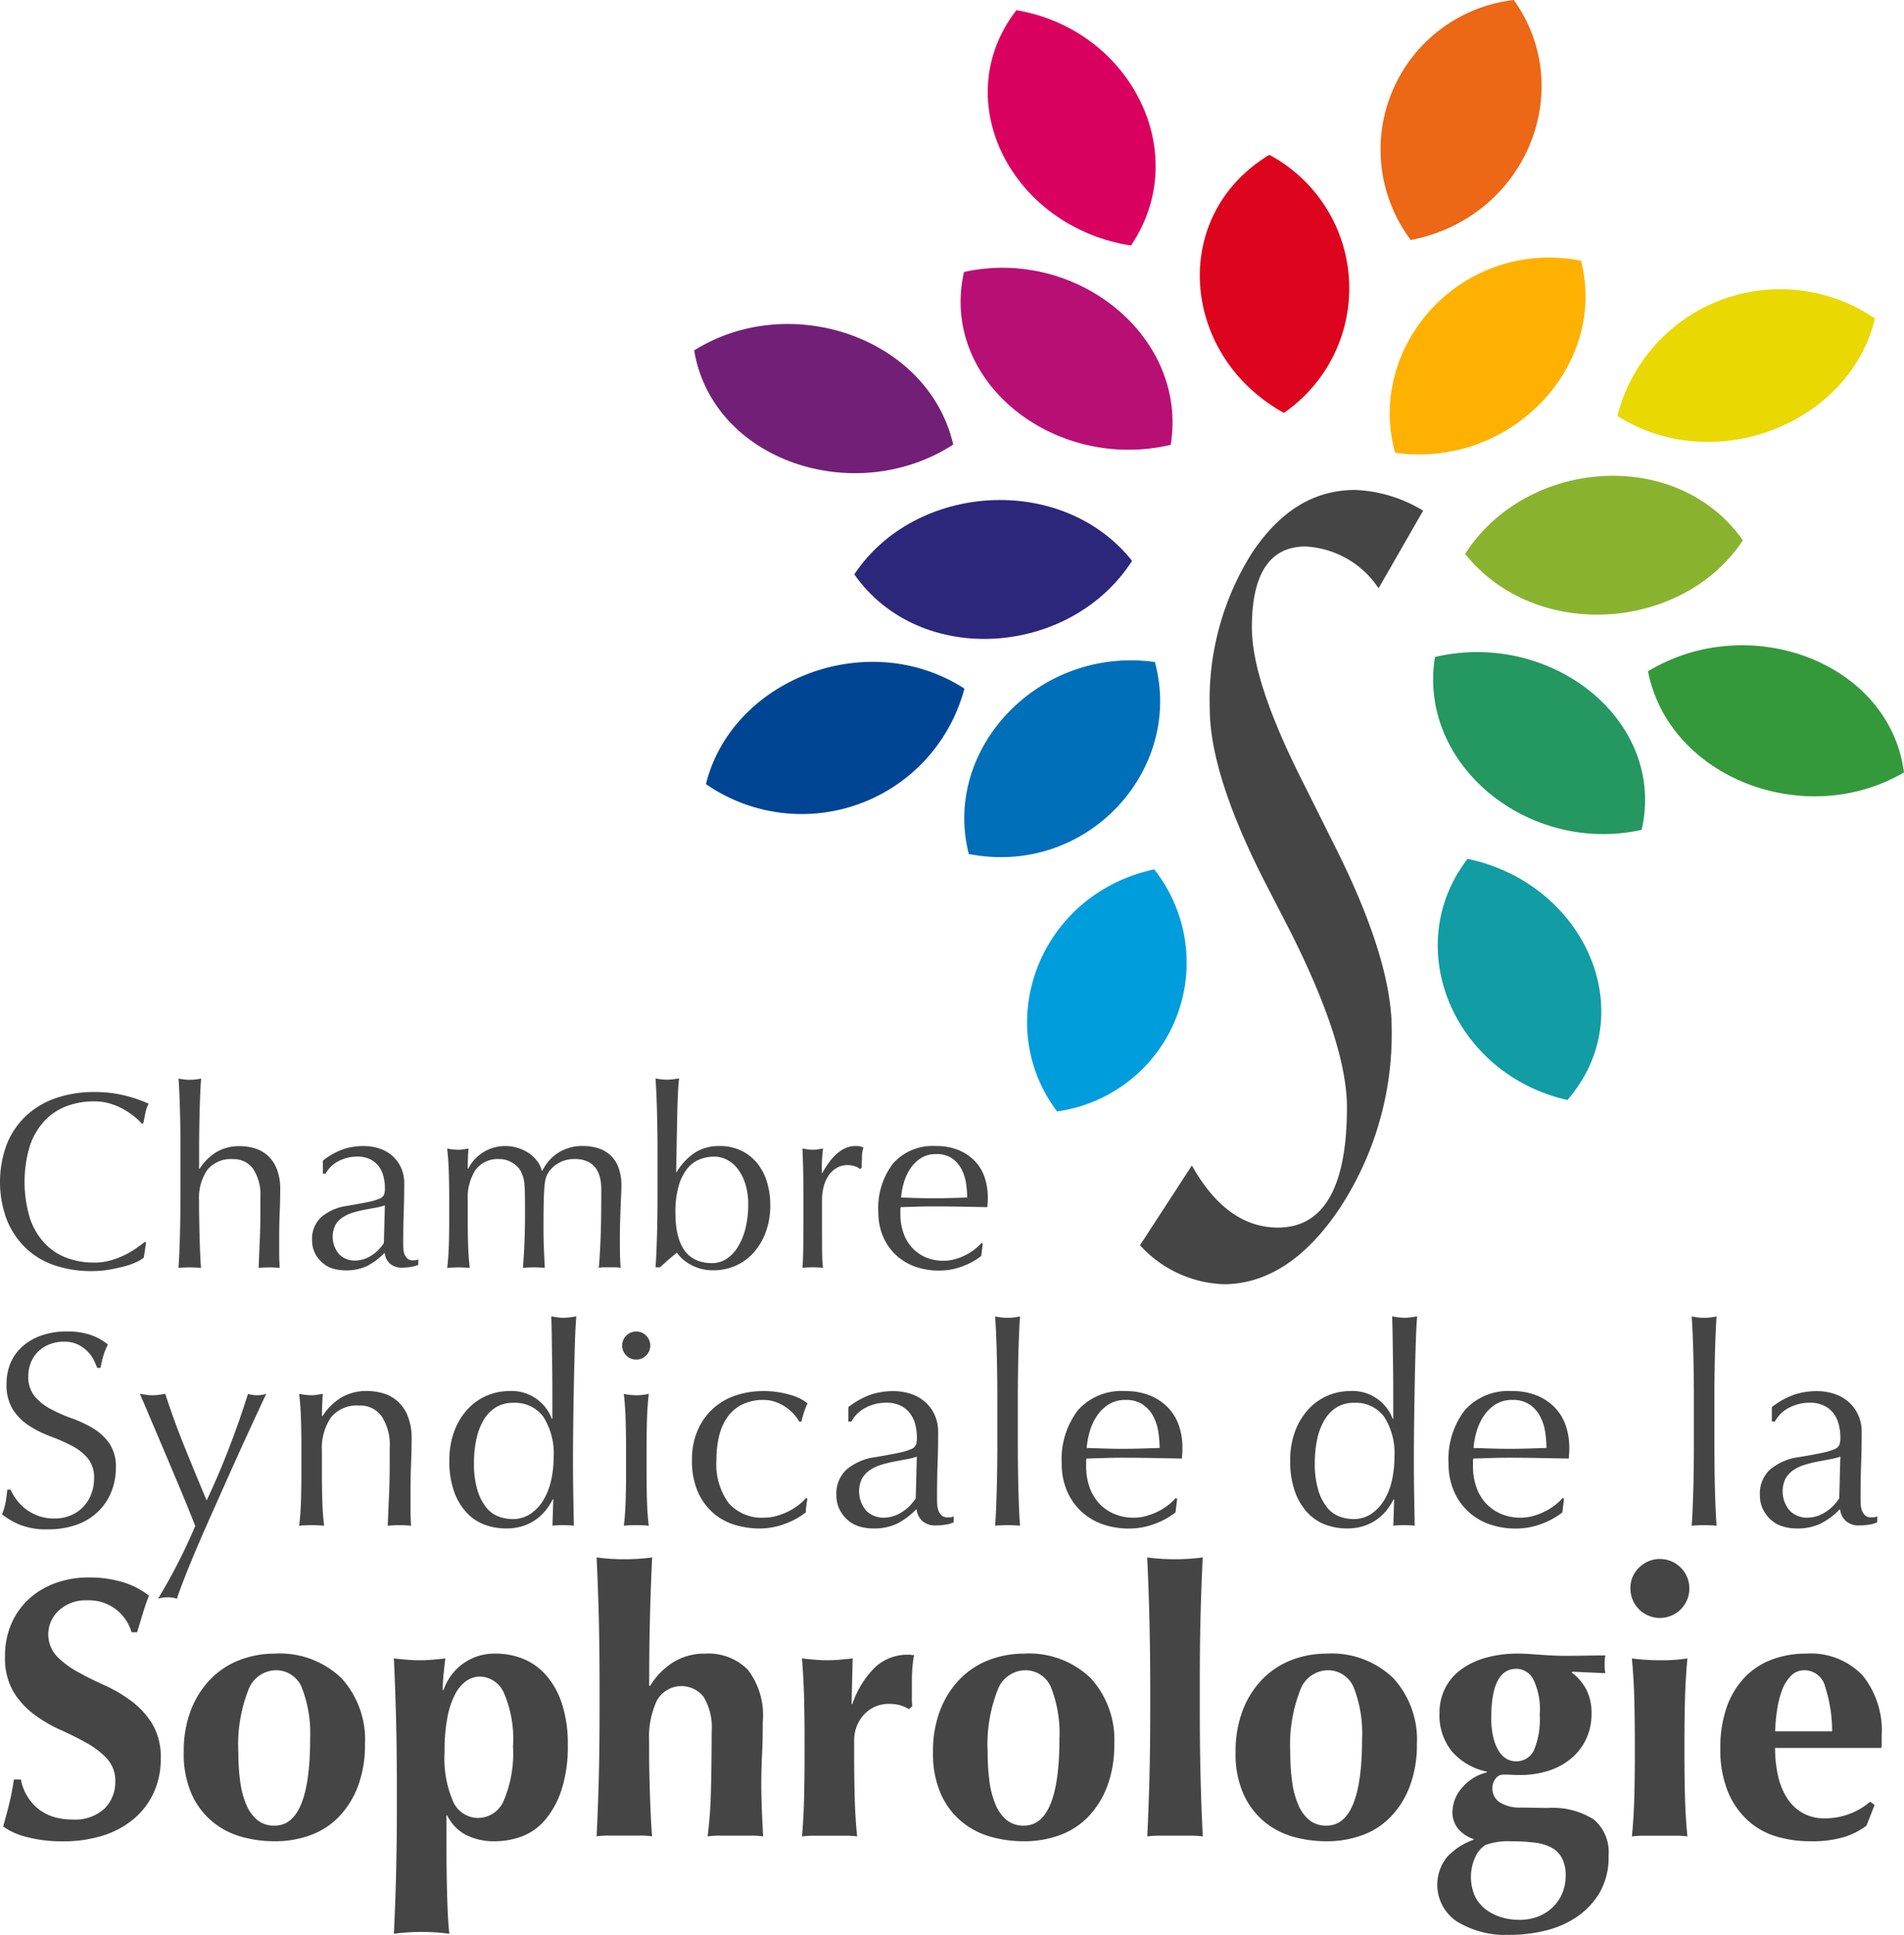 <svg xmlns="http://www.w3.org/2000/svg" width="115.668" height="117.512" viewBox="0 0 115.668 117.512">
  <g id="Groupe_22" data-name="Groupe 22" transform="translate(-10.233 -10.831)">
    <g id="Groupe_19" data-name="Groupe 19" transform="translate(10.233 76.33)">
      <path id="Tracé_192" data-name="Tracé 192" d="M18.538,120.855a4.227,4.227,0,0,1-.717.259q-.419.114-.938.206a6.211,6.211,0,0,1-1.083.091,6.954,6.954,0,0,1-2.227-.343,4.693,4.693,0,0,1-1.761-1.044,4.91,4.91,0,0,1-1.159-1.716,6.569,6.569,0,0,1,0-4.621,4.823,4.823,0,0,1,1.175-1.717,5.056,5.056,0,0,1,1.807-1.068,7.034,7.034,0,0,1,2.318-.366,7.655,7.655,0,0,1,1.838.206,8.6,8.6,0,0,1,1.472.5,1.981,1.981,0,0,0-.2.579c-.051.243-.091.447-.122.609l-.092.031a3.3,3.3,0,0,0-.427-.412,4.583,4.583,0,0,0-.641-.442,4.068,4.068,0,0,0-.823-.359,3.307,3.307,0,0,0-1.007-.145,4.712,4.712,0,0,0-1.67.289,3.564,3.564,0,0,0-1.342.893,4.154,4.154,0,0,0-.893,1.525,7.629,7.629,0,0,0,0,4.377,4.143,4.143,0,0,0,.893,1.525,3.54,3.54,0,0,0,1.342.893,4.7,4.7,0,0,0,1.67.289,3.56,3.56,0,0,0,1.014-.137,5.32,5.32,0,0,0,.854-.328,5.026,5.026,0,0,0,.7-.412q.312-.221.526-.388l.061.061-.137.9A2,2,0,0,1,18.538,120.855Z" transform="translate(-10.233 -109.712)" fill="#464545"/>
      <path id="Tracé_193" data-name="Tracé 193" d="M26.651,112.562q-.007-.61-.023-1.2t-.038-1.137q-.023-.541-.053-.923a3.141,3.141,0,0,0,1.372,0q-.031.381-.053.915c-.015.356-.029.73-.038,1.121s-.018.786-.023,1.183-.007.762-.007,1.1v1.159h.031a3.194,3.194,0,0,1,1.025-1.014,2.719,2.719,0,0,1,1.423-.358,3.176,3.176,0,0,1,.864.122,2.074,2.074,0,0,1,.788.419,2.163,2.163,0,0,1,.574.809,3.3,3.3,0,0,1,.222,1.3q0,.656-.031,1.35c-.02.464-.031.953-.031,1.472v.992c0,.163,0,.323.008.48s.013.307.023.45q-.308-.031-.648-.031c-.217,0-.427.011-.633.031q.031-.793.069-1.632t.038-1.724v-.93a2.855,2.855,0,0,0-.442-1.732,1.445,1.445,0,0,0-1.221-.587,1.832,1.832,0,0,0-1.563.657,3.006,3.006,0,0,0-.5,1.845c0,.285,0,.615.007.992s.013.755.023,1.135.023.751.038,1.106.033.647.053.87q-.351-.031-.686-.031t-.686.031q.03-.351.053-.885t.038-1.13q.016-.594.023-1.2t.008-1.128v-2.761C26.659,113.346,26.656,112.968,26.651,112.562Z" transform="translate(-15.692 -109.298)" fill="#464545"/>
      <path id="Tracé_194" data-name="Tracé 194" d="M40.657,115.649a3.957,3.957,0,0,1,1.19-.182,3.05,3.05,0,0,1,1.008.16,2.235,2.235,0,0,1,.783.458,2.141,2.141,0,0,1,.51.717,2.262,2.262,0,0,1,.185.922q0,.87-.03,1.732t-.031,1.823c0,.122,0,.251.007.388a1.152,1.152,0,0,0,.069.367.685.685,0,0,0,.176.266.485.485,0,0,0,.343.107c.051,0,.1,0,.16-.007a.391.391,0,0,0,.161-.054v.336a1.873,1.873,0,0,1-.42.122,3.172,3.172,0,0,1-.557.046,1.048,1.048,0,0,1-.758-.253,1.025,1.025,0,0,1-.309-.648,4.071,4.071,0,0,1-1.08.809,2.974,2.974,0,0,1-1.307.259,2.64,2.64,0,0,1-.745-.106,1.7,1.7,0,0,1-.645-.351,1.909,1.909,0,0,1-.456-.587,1.7,1.7,0,0,1-.175-.786,1.791,1.791,0,0,1,.57-1.418,3.094,3.094,0,0,1,1.573-.671q.821-.138,1.284-.237a3.258,3.258,0,0,0,.684-.206.467.467,0,0,0,.266-.251,1.27,1.27,0,0,0,.046-.374,2.879,2.879,0,0,0-.092-.732,1.69,1.69,0,0,0-.29-.61,1.455,1.455,0,0,0-.518-.42,1.731,1.731,0,0,0-.778-.16,2.414,2.414,0,0,0-1.136.274,1.814,1.814,0,0,0-.786.762h-.168v-.792A4.339,4.339,0,0,1,40.657,115.649Zm1.9,3.569c-.227.041-.458.084-.69.13a6.723,6.723,0,0,0-.69.175,2.242,2.242,0,0,0-.607.291,1.4,1.4,0,0,0-.425.458,1.63,1.63,0,0,0,.25,1.784,1.338,1.338,0,0,0,.911.366,1.853,1.853,0,0,0,1.054-.32,2.392,2.392,0,0,0,.736-.748l.061-2.288A3.725,3.725,0,0,1,42.558,119.219Z" transform="translate(-19.776 -111.363)" fill="#464545"/>
      <path id="Tracé_195" data-name="Tracé 195" d="M51.17,117.03q-.022-.754-.1-1.411a4.069,4.069,0,0,0,.686.076,1.632,1.632,0,0,0,.267-.023l.343-.053q-.045.611-.045,1.22h.031a2.505,2.505,0,0,1,2.265-1.372,2.446,2.446,0,0,1,.745.114,2.569,2.569,0,0,1,.662.312,2.109,2.109,0,0,1,.51.48,1.62,1.62,0,0,1,.289.6h.031a2.682,2.682,0,0,1,1-1.121,2.737,2.737,0,0,1,1.461-.388,3.034,3.034,0,0,1,.933.137,1.884,1.884,0,0,1,1.231,1.175,3.064,3.064,0,0,1,.176,1.1c0,.173-.005.361-.015.564s-.021.44-.031.709-.021.574-.031.915-.015.734-.015,1.181q0,.412.007.794c.005.253.018.529.039.823a1.845,1.845,0,0,0-.335-.031h-.657a1.845,1.845,0,0,0-.335.031q.046-.382.1-1.541t.053-3.234a2.923,2.923,0,0,0-.084-.717,1.6,1.6,0,0,0-.267-.579,1.3,1.3,0,0,0-.491-.388,1.776,1.776,0,0,0-.766-.146,1.9,1.9,0,0,0-.934.214,1.843,1.843,0,0,0-.6.5,1.6,1.6,0,0,0-.192.335,2.055,2.055,0,0,0-.107.512q-.038.343-.054.961t-.015,1.7q0,.657.023,1.2T57,122.865c-.231-.021-.452-.031-.663-.031s-.432.011-.664.031q.068-.839.1-1.708t.027-1.709q0-.717-.008-1.121a6.352,6.352,0,0,0-.038-.641,1.917,1.917,0,0,0-.084-.389,2.933,2.933,0,0,0-.144-.336,1.385,1.385,0,0,0-.524-.495,1.454,1.454,0,0,0-.737-.207,1.689,1.689,0,0,0-1.473.657,3.13,3.13,0,0,0-.47,1.845v1.3c0,.458.007.938.023,1.441s.049.959.1,1.366c-.234-.021-.462-.031-.686-.031s-.452.011-.686.031q.077-.61.1-1.366c.015-.5.023-.983.023-1.441v-1.586Q51.193,117.784,51.17,117.03Z" transform="translate(-23.906 -111.363)" fill="#464545"/>
      <path id="Tracé_196" data-name="Tracé 196" d="M76.807,118.6a3.9,3.9,0,0,1-.732,1.259,3.2,3.2,0,0,1-1.1.808,3.314,3.314,0,0,1-1.365.281,2.761,2.761,0,0,1-1.319-.312,2.452,2.452,0,0,1-.893-.756q-.549.443-1.022.885H70.1q.03-.365.053-.885c.015-.346.028-.714.039-1.106s.017-.79.023-1.2.007-.783.007-1.128v-2.761c0-.345,0-.722-.007-1.129s-.013-.808-.023-1.2-.023-.776-.039-1.137-.033-.669-.053-.923a4.049,4.049,0,0,0,.686.076,2.943,2.943,0,0,0,.351-.022c.122-.016.254-.033.4-.054-.031.2-.056.527-.076.969s-.036.935-.046,1.479-.021,1.1-.031,1.678-.021,1.1-.031,1.565h.031a3.64,3.64,0,0,1,1.143-1.206,2.738,2.738,0,0,1,1.449-.38,2.964,2.964,0,0,1,1.373.3,2.841,2.841,0,0,1,.961.785,3.368,3.368,0,0,1,.572,1.137,4.817,4.817,0,0,1,.191,1.365A4.693,4.693,0,0,1,76.807,118.6Zm-1.251-2.9a2.978,2.978,0,0,0-.458-.908,1.928,1.928,0,0,0-.655-.557,1.678,1.678,0,0,0-.771-.19,2.415,2.415,0,0,0-.907.175,1.835,1.835,0,0,0-.755.58,3.075,3.075,0,0,0-.511,1.052,5.729,5.729,0,0,0-.19,1.594q0,3.065,2.226,3.066a1.593,1.593,0,0,0,.869-.252,2.25,2.25,0,0,0,.694-.724,3.913,3.913,0,0,0,.466-1.129,5.911,5.911,0,0,0,.168-1.464A4.024,4.024,0,0,0,75.556,115.7Z" transform="translate(-30.278 -109.298)" fill="#464545"/>
      <path id="Tracé_197" data-name="Tracé 197" d="M86.713,116.7a1.365,1.365,0,0,0-.45-.077,1.283,1.283,0,0,0-.656.168,1.516,1.516,0,0,0-.488.45,2.14,2.14,0,0,0-.305.671,3.125,3.125,0,0,0-.106.831v1.677q0,1.023.007,1.565a7.556,7.556,0,0,0,.054.877,6.067,6.067,0,0,0-.611-.031,6.359,6.359,0,0,0-.641.031q.046-.519.053-1.411t.008-2.189v-.489q0-.594-.008-1.372t-.053-1.785c.112.021.219.039.32.053a2.065,2.065,0,0,0,.321.023,1.868,1.868,0,0,0,.29-.023c.1-.015.208-.032.321-.053q-.062.55-.069.869c-.005.214-.007.417-.007.611l.031.015q.9-1.647,2.013-1.647a1.722,1.722,0,0,1,.237.015,1.242,1.242,0,0,1,.251.076,1.688,1.688,0,0,0-.091.557c-.011.249-.015.476-.015.678l-.107.077A.68.68,0,0,0,86.713,116.7Z" transform="translate(-34.77 -111.363)" fill="#464545"/>
      <path id="Tracé_198" data-name="Tracé 198" d="M91.334,116.534a3.2,3.2,0,0,1,2.6-1.067,3.52,3.52,0,0,1,1.4.251,2.928,2.928,0,0,1,.984.67,2.654,2.654,0,0,1,.587.984,3.728,3.728,0,0,1,.191,1.206c0,.1,0,.2-.007.3s-.013.2-.023.3l-1.632-.031q-.809-.014-1.632-.015-.5,0-1,.015l-1,.031a1.286,1.286,0,0,0-.015.229v.2a3.444,3.444,0,0,0,.176,1.113,2.527,2.527,0,0,0,.511.893,2.441,2.441,0,0,0,.824.6,2.714,2.714,0,0,0,1.128.221,2.47,2.47,0,0,0,.626-.083,3.514,3.514,0,0,0,.625-.229,3.389,3.389,0,0,0,.571-.343,2.879,2.879,0,0,0,.465-.426l.076.045-.091.747a4.21,4.21,0,0,1-1.136.626,3.934,3.934,0,0,1-1.411.259,4.311,4.311,0,0,1-1.5-.251,3.353,3.353,0,0,1-1.175-.732,3.3,3.3,0,0,1-.762-1.137,3.714,3.714,0,0,1-.267-1.418A4.457,4.457,0,0,1,91.334,116.534Zm1.678-.32a2.229,2.229,0,0,0-.641.649,3.087,3.087,0,0,0-.381.854,4.535,4.535,0,0,0-.16.877l.984.031q.511.015,1,.015.5,0,1.022-.015l1.007-.031a5.95,5.95,0,0,0-.069-.87,2.725,2.725,0,0,0-.275-.853,1.828,1.828,0,0,0-.572-.656,1.628,1.628,0,0,0-.961-.259A1.681,1.681,0,0,0,93.012,116.214Z" transform="translate(-37.088 -111.363)" fill="#464545"/>
      <path id="Tracé_199" data-name="Tracé 199" d="M11.3,142.616a2.772,2.772,0,0,0,.556.565,2.869,2.869,0,0,0,.767.413,2.823,2.823,0,0,0,.978.16,2.5,2.5,0,0,0,1-.194,2.239,2.239,0,0,0,1.239-1.3,2.684,2.684,0,0,0,.168-.952,1.811,1.811,0,0,0-.4-1.231,3.264,3.264,0,0,0-.986-.758,11.4,11.4,0,0,0-1.273-.556,6.619,6.619,0,0,1-1.272-.633,3.371,3.371,0,0,1-.986-.969,2.8,2.8,0,0,1-.4-1.584,3.209,3.209,0,0,1,.253-1.29,2.814,2.814,0,0,1,.733-1,3.475,3.475,0,0,1,1.155-.657,4.582,4.582,0,0,1,1.517-.236,4.489,4.489,0,0,1,1.4.194,3.49,3.49,0,0,1,1.1.6,3.685,3.685,0,0,0-.253.607q-.1.321-.2.81h-.2a4.435,4.435,0,0,0-.227-.514,1.989,1.989,0,0,0-.388-.514,2.169,2.169,0,0,0-.582-.4,1.868,1.868,0,0,0-.809-.161,2.4,2.4,0,0,0-.868.152,2.072,2.072,0,0,0-.691.43,1.9,1.9,0,0,0-.455.666,2.175,2.175,0,0,0-.161.843,1.835,1.835,0,0,0,.4,1.247,3.379,3.379,0,0,0,.986.767,9.631,9.631,0,0,0,1.272.556,7.193,7.193,0,0,1,1.273.6,3.256,3.256,0,0,1,.986.91,2.51,2.51,0,0,1,.4,1.484,3.887,3.887,0,0,1-.278,1.467,3.461,3.461,0,0,1-.81,1.205,3.6,3.6,0,0,1-1.3.792,5.1,5.1,0,0,1-1.745.278,4.352,4.352,0,0,1-1.695-.278,4.618,4.618,0,0,1-1.087-.632,3.987,3.987,0,0,0,.21-.7q.06-.312.11-.8h.2A3.327,3.327,0,0,0,11.3,142.616Z" transform="translate(-10.293 -117.03)" fill="#464545"/>
      <path id="Tracé_200" data-name="Tracé 200" d="M25.9,144.938q-.294-.724-.632-1.525t-.691-1.636l-.666-1.569q-.312-.732-.548-1.288t-.354-.826l.4.059a2.664,2.664,0,0,0,.742,0l.4-.059q.523,1.617,1.163,3.2t1.349,3.27q.707-1.483,1.357-3.17t1.155-3.3a1.875,1.875,0,0,0,1.113,0q-.119.235-.38.8t-.623,1.348q-.363.784-.793,1.737t-.877,1.956l-.885,1.989q-.439.987-.81,1.872t-.649,1.6q-.278.716-.413,1.137a2,2,0,0,0-1.146,0,34.323,34.323,0,0,0,2.259-4.417Q26.192,145.663,25.9,144.938Z" transform="translate(-14.51 -118.939)" fill="#464545"/>
      <path id="Tracé_201" data-name="Tracé 201" d="M42.561,139.366a1.594,1.594,0,0,0-1.348-.649,2.027,2.027,0,0,0-1.728.725,3.325,3.325,0,0,0-.548,2.04v1.433q0,.757.025,1.592t.11,1.509q-.388-.034-.759-.034c-.247,0-.5.011-.758.034q.084-.674.11-1.509t.025-1.592v-1.753q0-.759-.025-1.593t-.11-1.559a4.572,4.572,0,0,0,.758.084,1.939,1.939,0,0,0,.3-.026l.379-.059q-.05.674-.051,1.348h.034a3.534,3.534,0,0,1,1.133-1.122,3,3,0,0,1,1.573-.4,3.537,3.537,0,0,1,.955.135,2.286,2.286,0,0,1,.871.464,2.394,2.394,0,0,1,.635.893,3.651,3.651,0,0,1,.245,1.441q0,.725-.033,1.492t-.034,1.627v1.1q0,.269.009.531t.025.5q-.342-.034-.717-.034c-.239,0-.472.011-.7.034q.033-.876.075-1.8t.043-1.905v-1.028A3.149,3.149,0,0,0,42.561,139.366Z" transform="translate(-19.381 -118.854)" fill="#464545"/>
      <path id="Tracé_202" data-name="Tracé 202" d="M57.561,142.132a4.182,4.182,0,0,1-.363.582,2.955,2.955,0,0,1-.573.581,2.909,2.909,0,0,1-.818.438,3.252,3.252,0,0,1-1.1.168,3.723,3.723,0,0,1-1.256-.219,2.828,2.828,0,0,1-1.1-.717,3.689,3.689,0,0,1-.776-1.28,5.357,5.357,0,0,1-.295-1.88,4.978,4.978,0,0,1,.32-1.871,4.053,4.053,0,0,1,.835-1.324,3.36,3.36,0,0,1,1.163-.793,3.482,3.482,0,0,1,1.306-.261,2.606,2.606,0,0,1,2.6,1.686h.033v-1.652q0-.641-.008-1.29t-.017-1.238q-.009-.591-.017-1.114t-.025-.927c.135.023.264.043.388.059a2.666,2.666,0,0,0,.371.025,2.493,2.493,0,0,0,.363-.025c.118-.017.25-.036.4-.059q-.051.541-.084,1.56t-.059,2.25q-.026,1.231-.043,2.529t-.017,2.377q0,1.163.017,2.091t.034,1.905a6.573,6.573,0,0,0-.658-.034c-.2,0-.416.011-.641.034l.051-1.6Zm-4.577-.556a3.127,3.127,0,0,0,.539,1.054,1.734,1.734,0,0,0,.75.547,2.428,2.428,0,0,0,.826.152A1.928,1.928,0,0,0,56.23,143a2.677,2.677,0,0,0,.784-.86,4,4,0,0,0,.456-1.2,6.5,6.5,0,0,0,.143-1.349,4.14,4.14,0,0,0-.624-2.47,2.135,2.135,0,0,0-1.837-.851,1.955,1.955,0,0,0-1.054.278,2.24,2.24,0,0,0-.742.776,3.838,3.838,0,0,0-.438,1.163,6.748,6.748,0,0,0-.144,1.425A5.57,5.57,0,0,0,52.984,141.576Z" transform="translate(-23.98 -116.572)" fill="#464545"/>
      <path id="Tracé_203" data-name="Tracé 203" d="M67.307,132.644a.854.854,0,1,1-.253.607A.826.826,0,0,1,67.307,132.644Zm-.043,5.1q-.025-.834-.109-1.559a3.446,3.446,0,0,0,1.517,0q-.084.724-.109,1.559t-.025,1.593v1.753q0,.757.025,1.592t.109,1.509c-.258-.023-.512-.034-.758-.034s-.5.011-.758.034q.084-.674.109-1.509t.025-1.592v-1.753Q67.289,138.578,67.264,137.744Z" transform="translate(-29.258 -117.03)" fill="#464545"/>
      <path id="Tracé_204" data-name="Tracé 204" d="M73.811,140.15a3.824,3.824,0,0,1,.969-1.307,3.878,3.878,0,0,1,1.374-.759,5.259,5.259,0,0,1,1.584-.244,5.6,5.6,0,0,1,1.661.228,2.9,2.9,0,0,1,1.054.514,4.909,4.909,0,0,0-.211.531,5.877,5.877,0,0,0-.16.581h-.134a2.387,2.387,0,0,0-.321-.447,2.761,2.761,0,0,0-1.1-.741,2.1,2.1,0,0,0-.742-.128,2.859,2.859,0,0,0-1.306.279,2.4,2.4,0,0,0-.894.768,3.322,3.322,0,0,0-.506,1.154,6.146,6.146,0,0,0-.16,1.441,4,4,0,0,0,.742,2.622,2.677,2.677,0,0,0,2.175.885,2.719,2.719,0,0,0,.691-.092,3.942,3.942,0,0,0,.691-.253,3.778,3.778,0,0,0,.632-.379,3.228,3.228,0,0,0,.514-.472l.084.051a4.921,4.921,0,0,0-.1.826,4.673,4.673,0,0,1-1.256.691,4.338,4.338,0,0,1-1.559.287,5.267,5.267,0,0,1-1.459-.211,3.545,3.545,0,0,1-1.323-.708,3.62,3.62,0,0,1-.953-1.29,4.635,4.635,0,0,1-.363-1.939A4.413,4.413,0,0,1,73.811,140.15Z" transform="translate(-31.396 -118.854)" fill="#464545"/>
      <path id="Tracé_205" data-name="Tracé 205" d="M88.743,138.043a4.316,4.316,0,0,1,1.315-.2,3.382,3.382,0,0,1,1.114.176,2.474,2.474,0,0,1,.865.506,2.363,2.363,0,0,1,.564.793,2.5,2.5,0,0,1,.2,1.02q0,.961-.034,1.914t-.034,2.014c0,.135,0,.278.009.43a1.254,1.254,0,0,0,.076.4.772.772,0,0,0,.194.295.537.537,0,0,0,.38.118c.056,0,.115,0,.177-.009a.415.415,0,0,0,.177-.058v.37a1.986,1.986,0,0,1-.464.135,3.434,3.434,0,0,1-.615.051,1.167,1.167,0,0,1-.838-.277,1.146,1.146,0,0,1-.342-.717,4.507,4.507,0,0,1-1.193.893,3.279,3.279,0,0,1-1.444.287,2.923,2.923,0,0,1-.824-.118,1.871,1.871,0,0,1-.714-.388,2.125,2.125,0,0,1-.5-.649,1.882,1.882,0,0,1-.193-.868,1.98,1.98,0,0,1,.63-1.568,3.428,3.428,0,0,1,1.739-.742q.907-.152,1.42-.262a3.52,3.52,0,0,0,.756-.227.513.513,0,0,0,.294-.278,1.392,1.392,0,0,0,.051-.413,3.21,3.21,0,0,0-.1-.81,1.865,1.865,0,0,0-.321-.674,1.618,1.618,0,0,0-.573-.464,1.909,1.909,0,0,0-.859-.177,2.679,2.679,0,0,0-1.257.3,2,2,0,0,0-.868.843h-.186v-.877A4.777,4.777,0,0,1,88.743,138.043Zm2.1,3.944c-.252.046-.506.093-.764.144a7.451,7.451,0,0,0-.763.194,2.478,2.478,0,0,0-.671.321,1.556,1.556,0,0,0-.47.506,1.8,1.8,0,0,0,.276,1.972,1.477,1.477,0,0,0,1.007.405,2.046,2.046,0,0,0,1.166-.355,2.644,2.644,0,0,0,.814-.825l.067-2.529A4.132,4.132,0,0,1,90.845,141.987Z" transform="translate(-35.808 -118.854)" fill="#464545"/>
      <path id="Tracé_206" data-name="Tracé 206" d="M101.241,134.63c-.005-.449-.015-.893-.025-1.332s-.027-.856-.043-1.255-.037-.739-.059-1.02a3.449,3.449,0,0,0,1.517,0q-.034.422-.059,1.02t-.043,1.255q-.017.659-.025,1.332t-.009,1.248v3.051q0,.573.009,1.247t.025,1.332q.017.658.043,1.248c.016.394.036.719.059.978-.258-.023-.512-.034-.758-.034s-.5.011-.759.034c.022-.259.043-.584.059-.978s.031-.81.043-1.248.019-.882.025-1.332.009-.865.009-1.247v-3.051Q101.25,135.305,101.241,134.63Z" transform="translate(-40.662 -116.572)" fill="#464545"/>
      <path id="Tracé_207" data-name="Tracé 207" d="M108.158,139.02a3.537,3.537,0,0,1,2.875-1.18,3.9,3.9,0,0,1,1.543.278,3.224,3.224,0,0,1,1.088.742,2.945,2.945,0,0,1,.649,1.088,4.138,4.138,0,0,1,.211,1.332c0,.113,0,.222-.009.329s-.015.217-.025.329l-1.8-.034q-.895-.016-1.8-.017-.557,0-1.1.017l-1.1.034a1.377,1.377,0,0,0-.017.253v.219a3.809,3.809,0,0,0,.194,1.231,2.793,2.793,0,0,0,.565.986,2.7,2.7,0,0,0,.91.657,3,3,0,0,0,1.248.245,2.719,2.719,0,0,0,.691-.092,3.923,3.923,0,0,0,.691-.253,3.778,3.778,0,0,0,.632-.379,3.228,3.228,0,0,0,.514-.472l.084.051-.1.826a4.653,4.653,0,0,1-1.256.691,4.336,4.336,0,0,1-1.559.287,4.743,4.743,0,0,1-1.661-.278,3.63,3.63,0,0,1-2.141-2.065,4.123,4.123,0,0,1-.295-1.567A4.925,4.925,0,0,1,108.158,139.02Zm1.855-.354a2.462,2.462,0,0,0-.708.716,3.439,3.439,0,0,0-.422.944,5.047,5.047,0,0,0-.177.969c.349.012.711.023,1.088.034s.744.017,1.1.017.747-.005,1.129-.017l1.113-.034a6.491,6.491,0,0,0-.076-.961,2.963,2.963,0,0,0-.3-.944,2,2,0,0,0-.632-.725,1.8,1.8,0,0,0-1.062-.287A1.859,1.859,0,0,0,110.012,138.666Z" transform="translate(-42.69 -118.854)" fill="#464545"/>
      <path id="Tracé_208" data-name="Tracé 208" d="M134.352,142.132a4.249,4.249,0,0,1-.363.582,2.956,2.956,0,0,1-.573.581,2.909,2.909,0,0,1-.818.438,3.255,3.255,0,0,1-1.1.168,3.723,3.723,0,0,1-1.256-.219,2.827,2.827,0,0,1-1.1-.717,3.689,3.689,0,0,1-.776-1.28,5.342,5.342,0,0,1-.295-1.88,4.979,4.979,0,0,1,.32-1.871,4.075,4.075,0,0,1,.835-1.324,3.364,3.364,0,0,1,1.163-.793,3.488,3.488,0,0,1,1.307-.261,2.606,2.606,0,0,1,2.6,1.686h.033v-1.652q0-.641-.008-1.29t-.017-1.238c-.006-.394-.011-.765-.017-1.114s-.015-.657-.025-.927c.135.023.264.043.388.059a2.666,2.666,0,0,0,.371.025,2.494,2.494,0,0,0,.363-.025c.118-.017.25-.036.4-.059q-.051.541-.084,1.56t-.059,2.25q-.025,1.231-.042,2.529t-.017,2.377q0,1.163.017,2.091t.034,1.905a6.563,6.563,0,0,0-.658-.034c-.2,0-.416.011-.641.034l.051-1.6Zm-4.577-.556a3.127,3.127,0,0,0,.539,1.054,1.736,1.736,0,0,0,.75.547,2.435,2.435,0,0,0,.827.152,1.93,1.93,0,0,0,1.129-.329,2.692,2.692,0,0,0,.784-.86,3.982,3.982,0,0,0,.455-1.2,6.459,6.459,0,0,0,.144-1.349,4.14,4.14,0,0,0-.624-2.47,2.136,2.136,0,0,0-1.837-.851,1.955,1.955,0,0,0-1.054.278,2.242,2.242,0,0,0-.742.776,3.874,3.874,0,0,0-.438,1.163,6.793,6.793,0,0,0-.143,1.425A5.57,5.57,0,0,0,129.775,141.576Z" transform="translate(-49.69 -116.572)" fill="#464545"/>
      <path id="Tracé_209" data-name="Tracé 209" d="M143.487,139.02a3.537,3.537,0,0,1,2.875-1.18,3.9,3.9,0,0,1,1.543.278,3.224,3.224,0,0,1,1.088.742,2.945,2.945,0,0,1,.649,1.088,4.138,4.138,0,0,1,.211,1.332c0,.113,0,.222-.009.329s-.014.217-.025.329l-1.8-.034q-.894-.016-1.8-.017-.557,0-1.1.017l-1.1.034a1.38,1.38,0,0,0-.017.253v.219a3.809,3.809,0,0,0,.194,1.231,2.792,2.792,0,0,0,.565.986,2.7,2.7,0,0,0,.91.657,3,3,0,0,0,1.248.245,2.719,2.719,0,0,0,.691-.092,3.922,3.922,0,0,0,.691-.253,3.752,3.752,0,0,0,.632-.379,3.228,3.228,0,0,0,.514-.472l.084.051-.1.826a4.667,4.667,0,0,1-1.257.691,4.335,4.335,0,0,1-1.559.287,4.743,4.743,0,0,1-1.661-.278,3.63,3.63,0,0,1-2.141-2.065,4.123,4.123,0,0,1-.295-1.567A4.925,4.925,0,0,1,143.487,139.02Zm1.855-.354a2.462,2.462,0,0,0-.708.716,3.439,3.439,0,0,0-.422.944,4.994,4.994,0,0,0-.176.969c.348.012.71.023,1.087.034s.744.017,1.1.017.748-.005,1.129-.017l1.113-.034a6.4,6.4,0,0,0-.077-.961,2.963,2.963,0,0,0-.3-.944,2,2,0,0,0-.632-.725,1.8,1.8,0,0,0-1.062-.287A1.859,1.859,0,0,0,145.341,138.666Z" transform="translate(-54.518 -118.854)" fill="#464545"/>
      <path id="Tracé_210" data-name="Tracé 210" d="M164.854,134.63q-.009-.673-.025-1.332t-.043-1.255q-.025-.6-.059-1.02a3.452,3.452,0,0,0,1.518,0q-.034.422-.059,1.02t-.043,1.255q-.016.659-.025,1.332t-.007,1.248v3.051q0,.573.007,1.247t.025,1.332q.017.658.043,1.248c.017.394.037.719.059.978q-.388-.034-.759-.034c-.247,0-.5.011-.759.034.023-.259.043-.584.059-.978s.031-.81.043-1.248.019-.882.025-1.332.009-.865.009-1.247v-3.051Q164.863,135.305,164.854,134.63Z" transform="translate(-61.96 -116.572)" fill="#464545"/>
      <path id="Tracé_211" data-name="Tracé 211" d="M173.087,138.043a4.316,4.316,0,0,1,1.315-.2,3.389,3.389,0,0,1,1.114.176,2.483,2.483,0,0,1,.865.506,2.354,2.354,0,0,1,.564.793,2.5,2.5,0,0,1,.2,1.02q0,.961-.034,1.914t-.034,2.014c0,.135,0,.278.009.43a1.29,1.29,0,0,0,.076.4.766.766,0,0,0,.194.295.534.534,0,0,0,.379.118c.056,0,.115,0,.177-.009a.418.418,0,0,0,.178-.058v.37a2,2,0,0,1-.464.135,3.433,3.433,0,0,1-.615.051,1.169,1.169,0,0,1-.838-.277,1.146,1.146,0,0,1-.342-.717,4.505,4.505,0,0,1-1.193.893,3.282,3.282,0,0,1-1.445.287,2.92,2.92,0,0,1-.824-.118,1.876,1.876,0,0,1-.714-.388,2.125,2.125,0,0,1-.5-.649,1.891,1.891,0,0,1-.193-.868,1.98,1.98,0,0,1,.63-1.568,3.428,3.428,0,0,1,1.739-.742q.908-.152,1.419-.262a3.541,3.541,0,0,0,.756-.227.513.513,0,0,0,.293-.278,1.391,1.391,0,0,0,.051-.413,3.18,3.18,0,0,0-.1-.81,1.875,1.875,0,0,0-.32-.674,1.626,1.626,0,0,0-.573-.464,1.91,1.91,0,0,0-.86-.177,2.675,2.675,0,0,0-1.255.3,2,2,0,0,0-.869.843h-.185v-.877A4.766,4.766,0,0,1,173.087,138.043Zm2.1,3.944c-.252.046-.506.093-.763.144a7.377,7.377,0,0,0-.764.194,2.5,2.5,0,0,0-.671.321,1.563,1.563,0,0,0-.47.506,1.8,1.8,0,0,0,.277,1.972,1.474,1.474,0,0,0,1.006.405,2.046,2.046,0,0,0,1.166-.355,2.647,2.647,0,0,0,.814-.825l.067-2.529A4.132,4.132,0,0,1,175.189,141.987Z" transform="translate(-64.048 -118.854)" fill="#464545"/>
      <path id="Tracé_212" data-name="Tracé 212" d="M15.6,156.243a2.376,2.376,0,0,0-1.686.607,1.962,1.962,0,0,0-.146,2.776,5.337,5.337,0,0,0,1.27.956q.764.427,1.641.82a8.658,8.658,0,0,1,1.641.966,5.033,5.033,0,0,1,1.27,1.394,3.952,3.952,0,0,1,.506,2.1,4.881,4.881,0,0,1-.427,2.057,4.533,4.533,0,0,1-1.214,1.6,5.455,5.455,0,0,1-1.877,1.012,7.989,7.989,0,0,1-2.439.348,8.326,8.326,0,0,1-2.169-.258,4.173,4.173,0,0,1-1.449-.641q.224-.786.382-1.439t.27-1.416H11.6a2.932,2.932,0,0,0,.337.933,2.98,2.98,0,0,0,.63.776,2.754,2.754,0,0,0,.921.528,3.613,3.613,0,0,0,1.214.191,2.629,2.629,0,0,0,1.989-.674,2.265,2.265,0,0,0,.641-1.618,1.984,1.984,0,0,0-.495-1.394,4.931,4.931,0,0,0-1.236-.955q-.742-.416-1.618-.81a8.237,8.237,0,0,1-1.618-.955,4.847,4.847,0,0,1-1.237-1.382,4.026,4.026,0,0,1-.494-2.1,4.872,4.872,0,0,1,.416-2.067,4.419,4.419,0,0,1,1.113-1.507,4.822,4.822,0,0,1,1.607-.921,5.844,5.844,0,0,1,1.922-.315,6.981,6.981,0,0,1,2.124.292,4.882,4.882,0,0,1,1.562.81q-.2.517-.348,1t-.371,1.225h-.337A2.692,2.692,0,0,0,15.6,156.243Z" transform="translate(-10.329 -124.549)" fill="#464545"/>
      <path id="Tracé_213" data-name="Tracé 213" d="M27.471,165.182a5.554,5.554,0,0,1,1.225-1.876,4.923,4.923,0,0,1,1.765-1.125,5.877,5.877,0,0,1,2.057-.37,5.408,5.408,0,0,1,4.068,1.483,5.537,5.537,0,0,1,1.438,4.024,7.124,7.124,0,0,1-.4,2.472,5.433,5.433,0,0,1-1.135,1.877,4.6,4.6,0,0,1-1.742,1.157,6.25,6.25,0,0,1-2.225.382,7.43,7.43,0,0,1-1.99-.269,4.778,4.778,0,0,1-1.765-.911,4.646,4.646,0,0,1-1.27-1.675,5.965,5.965,0,0,1-.483-2.54A6.9,6.9,0,0,1,27.471,165.182Zm6.732-1.27a1.688,1.688,0,0,0-1.641-1.09,1.814,1.814,0,0,0-1.63,1.213,9.089,9.089,0,0,0-.6,3.8,12.734,12.734,0,0,0,.112,1.753,5.377,5.377,0,0,0,.371,1.4,2.4,2.4,0,0,0,.674.933,1.607,1.607,0,0,0,1.045.337q2.158,0,2.158-5.282A7.634,7.634,0,0,0,34.2,163.912Z" transform="translate(-15.851 -126.88)" fill="#464545"/>
      <path id="Tracé_214" data-name="Tracé 214" d="M46.339,165.833q-.045-1.842-.134-3.731c.254.031.517.057.786.078s.531.034.787.034.513-.011.776-.034.52-.048.775-.078q-.045.383-.1.911a9.721,9.721,0,0,0-.056,1.022h.045a3.254,3.254,0,0,1,3.192-2.225,4.385,4.385,0,0,1,1.641.315,3.733,3.733,0,0,1,1.394.989,4.93,4.93,0,0,1,.967,1.731,7.848,7.848,0,0,1,.359,2.517,8.5,8.5,0,0,1-.382,2.72,5.389,5.389,0,0,1-1,1.832,3.432,3.432,0,0,1-1.416,1,4.7,4.7,0,0,1-1.629.292,3.781,3.781,0,0,1-1.753-.382,2.6,2.6,0,0,1-1.147-1.191H49.4v1.821q0,.786.011,1.606t.033,1.563q.023.741.057,1.326t.078.877q-.292-.046-.742-.079t-.944-.033q-.495,0-.944.033t-.742.079q.044-.945.078-1.866t.056-1.866q.022-.944.034-1.911t.011-2.067v-1.237Q46.385,167.676,46.339,165.833Zm6.552-1.629a1.638,1.638,0,0,0-1.449-1,1.47,1.47,0,0,0-.81.247,2.191,2.191,0,0,0-.685.788,4.912,4.912,0,0,0-.483,1.416,10.768,10.768,0,0,0-.18,2.135,6.623,6.623,0,0,0,.528,3.023,1.669,1.669,0,0,0,1.54.978,1.7,1.7,0,0,0,1.529-1.056,7.372,7.372,0,0,0,.561-3.3A7.036,7.036,0,0,0,52.891,164.2Z" transform="translate(-22.277 -126.88)" fill="#464545"/>
      <path id="Tracé_215" data-name="Tracé 215" d="M64.857,156.756q-.046-1.843-.135-3.732.292.045.742.079t.944.033q.495,0,.945-.033t.742-.079q-.09,1.889-.135,3.732t-.045,4.046l.045.045a4.378,4.378,0,0,1,1.427-1.461,3.6,3.6,0,0,1,1.922-.517,3.373,3.373,0,0,1,2.6.978A4.542,4.542,0,0,1,74.815,163q0,1.147-.045,2.023t-.045,1.753q0,.719.034,1.563t.079,1.629a5.025,5.025,0,0,0-.742-.045H72.207a5.035,5.035,0,0,0-.742.045,26.7,26.7,0,0,0,.2-2.754q.044-1.584.045-3.63a3.564,3.564,0,0,0-.483-2.079,1.708,1.708,0,0,0-2.844.214,5.169,5.169,0,0,0-.472,2.427v.9q0,.315.012.911t.033,1.3q.022.707.056,1.438t.079,1.27a5.031,5.031,0,0,0-.742-.045H65.464a5.025,5.025,0,0,0-.742.045q.09-1.82.135-3.664t.045-4.046V160.8Q64.9,158.6,64.857,156.756Z" transform="translate(-28.477 -123.938)" fill="#464545"/>
      <path id="Tracé_216" data-name="Tracé 216" d="M86.533,164.924a5.617,5.617,0,0,1,1.416-2.282,2.894,2.894,0,0,1,1.978-.731,1.292,1.292,0,0,1,.191.012,1.226,1.226,0,0,0,.169.011,6.809,6.809,0,0,0-.1.719q-.034.383-.034.9v1.1a3.016,3.016,0,0,0,.023.382l-.2.18a2.363,2.363,0,0,0-.506-.225,2.1,2.1,0,0,0-.64-.09,2.02,2.02,0,0,0-1.6.663,2.288,2.288,0,0,0-.584,1.563v.9q0,1.372.034,2.585t.146,2.337a4.888,4.888,0,0,0-.726-.045H84.212a5.251,5.251,0,0,0-.736.045q.1-1.124.128-2.337t.03-2.585v-.9q0-1.371-.03-2.574t-.128-2.417q.379.046.77.078t.77.034q.378,0,.77-.034t.77-.078l-.067,2.743Z" transform="translate(-34.756 -126.914)" fill="#464545"/>
      <path id="Tracé_217" data-name="Tracé 217" d="M95.9,165.182a5.554,5.554,0,0,1,1.225-1.876,4.926,4.926,0,0,1,1.764-1.125,5.88,5.88,0,0,1,2.057-.37,5.407,5.407,0,0,1,4.068,1.483,5.538,5.538,0,0,1,1.439,4.024,7.14,7.14,0,0,1-.4,2.472,5.443,5.443,0,0,1-1.135,1.877,4.6,4.6,0,0,1-1.743,1.157,6.245,6.245,0,0,1-2.225.382,7.425,7.425,0,0,1-1.989-.269,4.768,4.768,0,0,1-1.765-.911,4.646,4.646,0,0,1-1.27-1.675,5.965,5.965,0,0,1-.483-2.54A6.9,6.9,0,0,1,95.9,165.182Zm6.732-1.27a1.686,1.686,0,0,0-1.64-1.09,1.814,1.814,0,0,0-1.63,1.213,9.088,9.088,0,0,0-.6,3.8,12.839,12.839,0,0,0,.112,1.753,5.376,5.376,0,0,0,.371,1.4,2.4,2.4,0,0,0,.674.933,1.607,1.607,0,0,0,1.045.337q2.157,0,2.158-5.282A7.621,7.621,0,0,0,102.631,163.912Z" transform="translate(-38.761 -126.88)" fill="#464545"/>
      <path id="Tracé_218" data-name="Tracé 218" d="M115.138,156.756q-.045-1.843-.134-3.732.291.045.741.079t.945.033q.494,0,.944-.033t.742-.079q-.091,1.889-.135,3.732T118.2,160.8v1.461q0,2.2.045,4.046t.135,3.664a5.032,5.032,0,0,0-.742-.045h-1.888a5.015,5.015,0,0,0-.741.045q.089-1.82.134-3.664t.045-4.046V160.8Q115.183,158.6,115.138,156.756Z" transform="translate(-45.312 -123.938)" fill="#464545"/>
      <path id="Tracé_219" data-name="Tracé 219" d="M123.539,165.182a5.564,5.564,0,0,1,1.225-1.876,4.935,4.935,0,0,1,1.765-1.125,5.882,5.882,0,0,1,2.056-.37,5.408,5.408,0,0,1,4.069,1.483,5.538,5.538,0,0,1,1.439,4.024,7.124,7.124,0,0,1-.405,2.472,5.423,5.423,0,0,1-1.135,1.877,4.588,4.588,0,0,1-1.742,1.157,6.251,6.251,0,0,1-2.226.382,7.433,7.433,0,0,1-1.989-.269,4.775,4.775,0,0,1-1.764-.911,4.646,4.646,0,0,1-1.27-1.675,5.965,5.965,0,0,1-.484-2.54A6.912,6.912,0,0,1,123.539,165.182Zm6.733-1.27a1.689,1.689,0,0,0-1.641-1.09,1.813,1.813,0,0,0-1.63,1.213,9.088,9.088,0,0,0-.6,3.8,12.734,12.734,0,0,0,.112,1.753,5.375,5.375,0,0,0,.371,1.4,2.4,2.4,0,0,0,.674.933,1.61,1.61,0,0,0,1.046.337q2.158,0,2.158-5.282A7.634,7.634,0,0,0,130.272,163.912Z" transform="translate(-48.016 -126.88)" fill="#464545"/>
      <path id="Tracé_220" data-name="Tracé 220" d="M149.655,162.956a2.941,2.941,0,0,1,.888,1.023,3.122,3.122,0,0,1,.325,1.472,3.587,3.587,0,0,1-.315,1.517,3.425,3.425,0,0,1-.888,1.18,4.051,4.051,0,0,1-1.371.764,5.55,5.55,0,0,1-1.787.27c-.165,0-.325,0-.483-.011s-.333-.011-.528-.011a.568.568,0,0,0-.461.247.9.9,0,0,0-.191.562,1.013,1.013,0,0,0,.416.854,2.283,2.283,0,0,0,1.315.337l1.664.023a4.634,4.634,0,0,1,2.776.708,2.6,2.6,0,0,1,.888,2.192,4.292,4.292,0,0,1-.551,2.258,4.62,4.62,0,0,1-1.415,1.484,5.89,5.89,0,0,1-1.922.82,9,9,0,0,1-2.045.247,5.714,5.714,0,0,1-3.293-.82,2.685,2.685,0,0,1-.584-3.911,4.007,4.007,0,0,1,1.607-1.045v-.046a2.055,2.055,0,0,1-.933-.618,1.571,1.571,0,0,1-.348-1.045,2.249,2.249,0,0,1,.573-1.439,2.836,2.836,0,0,1,1.517-.944v-.045a3.881,3.881,0,0,1-2.113-1.214,3.485,3.485,0,0,1-.764-2.338,3.274,3.274,0,0,1,.349-1.528,3.214,3.214,0,0,1,.977-1.135,4.685,4.685,0,0,1,1.507-.708,7.123,7.123,0,0,1,1.932-.247c.271,0,.547.011.832.033s.562.042.831.057c.194.015.394.026.6.034s.423.011.663.011q.561,0,1.169-.011t1.214-.012c-.016.09-.027.18-.034.271s-.011.18-.011.269,0,.18.011.269.018.18.034.27l-1.978-.09Zm-.585,11.272a1.558,1.558,0,0,0-.641-.64,2.949,2.949,0,0,0-1.023-.3,10.733,10.733,0,0,0-1.371-.078,4.017,4.017,0,0,0-1.618.225,1.636,1.636,0,0,0-.573.653,2.9,2.9,0,0,0-.067,2.439,2.235,2.235,0,0,0,.641.8,2.991,2.991,0,0,0,.933.484,3.714,3.714,0,0,0,1.135.168,3.04,3.04,0,0,0,1.169-.214,2.7,2.7,0,0,0,.888-.585,2.5,2.5,0,0,0,.562-.853,2.766,2.766,0,0,0,.191-1.023A2.25,2.25,0,0,0,149.07,174.228Zm-4.293-8.53a4.893,4.893,0,0,0,.135,1.247,2.689,2.689,0,0,0,.348.821,1.315,1.315,0,0,0,.472.449,1.125,1.125,0,0,0,.528.136,1.177,1.177,0,0,0,1.1-.653,4.869,4.869,0,0,0,.36-2.2,4.144,4.144,0,0,0-.4-2.147,1.186,1.186,0,0,0-1.011-.619Q144.776,162.731,144.777,165.7Z" transform="translate(-54.182 -126.88)" fill="#464545"/>
      <path id="Tracé_221" data-name="Tracé 221" d="M159.652,153.71a1.791,1.791,0,1,1-.517,1.258A1.711,1.711,0,0,1,159.652,153.71Zm-.281,7.923q-.033-1.2-.146-2.417.314.046.742.078t.945.034a9.994,9.994,0,0,0,1.686-.112q-.113,1.214-.146,2.417t-.034,2.574v.9q0,1.372.034,2.585t.146,2.337a4.937,4.937,0,0,0-.731-.045h-1.9a5.318,5.318,0,0,0-.742.045q.113-1.124.146-2.337t.034-2.585v-.9Q159.4,162.836,159.37,161.634Z" transform="translate(-60.088 -123.995)" fill="#464545"/>
      <path id="Tracé_222" data-name="Tracé 222" d="M170.852,169.227a4.2,4.2,0,0,0,.551,1.36,2.7,2.7,0,0,0,.944.9,2.649,2.649,0,0,0,1.338.327,4.2,4.2,0,0,0,2.765-1.012l.269.2-.494,1.259a4.562,4.562,0,0,1-1.348.686,6.8,6.8,0,0,1-2.068.258,7.091,7.091,0,0,1-2.091-.3,4.446,4.446,0,0,1-1.741-1,4.868,4.868,0,0,1-1.191-1.764,6.7,6.7,0,0,1-.438-2.552,7.436,7.436,0,0,1,.392-2.54,5.012,5.012,0,0,1,1.091-1.8,4.441,4.441,0,0,1,1.652-1.079,5.844,5.844,0,0,1,2.079-.36,4.361,4.361,0,0,1,3.406,1.3,5.3,5.3,0,0,1,1.18,3.686v.473a1.04,1.04,0,0,1-.023.269h-6.451A7.519,7.519,0,0,0,170.852,169.227Zm2.866-5.394a1.3,1.3,0,0,0-1.248-1.012,1.13,1.13,0,0,0-.831.337,2.434,2.434,0,0,0-.54.865,5.821,5.821,0,0,0-.3,1.191,11.406,11.406,0,0,0-.123,1.314h3.462A8.736,8.736,0,0,0,173.718,163.833Z" transform="translate(-62.837 -126.88)" fill="#464545"/>
    </g>
    <g id="Groupe_20" data-name="Groupe 20" transform="translate(52.404 10.831)">
      <path id="Tracé_223" data-name="Tracé 223" d="M124.032,24.968a9.194,9.194,0,0,1,.886,15.673C118.644,37.165,117.917,28.67,124.032,24.968Z" transform="translate(-89.092 -15.564)" fill="#dc051d"/>
      <path id="Tracé_224" data-name="Tracé 224" d="M98.169,35.533c6.861-1.513,13.618,3.943,12.557,10.5C103.646,47.694,96.659,42.164,98.169,35.533Z" transform="translate(-81.776 -19.016)" fill="#b80f74"/>
      <path id="Tracé_225" data-name="Tracé 225" d="M88.255,61c3.7-5.574,12.633-6.15,16.876-.823C101.388,66,92.24,66.679,88.255,61Z" transform="translate(-78.527 -26.116)" fill="#2c277a"/>
      <path id="Tracé_226" data-name="Tracé 226" d="M98.571,82.883c-1.636-6.37,4.245-12.644,11.305-11.659C111.665,77.8,105.711,84.286,98.571,82.883Z" transform="translate(-81.888 -31.017)" fill="#006fb9"/>
      <path id="Tracé_227" data-name="Tracé 227" d="M153.786,81.166c-6.861,1.52-13.618-3.941-12.558-10.5C148.307,69.006,155.3,74.536,153.786,81.166Z" transform="translate(-96.226 -30.766)" fill="#259761"/>
      <path id="Tracé_228" data-name="Tracé 228" d="M160.913,58.191c-3.7,5.572-12.632,6.148-16.877.822C147.779,53.188,156.929,52.513,160.913,58.191Z" transform="translate(-97.203 -25.375)" fill="#89b32f"/>
      <path id="Tracé_229" data-name="Tracé 229" d="M148.775,34.537c1.628,6.369-4.245,12.646-11.3,11.663C135.682,39.623,141.632,33.14,148.775,34.537Z" transform="translate(-94.897 -18.704)" fill="#ffb100"/>
      <path id="Tracé_230" data-name="Tracé 230" d="M144.408,10.831c3.9,5.453.73,13.229-6.257,14.577A9.143,9.143,0,0,1,144.408,10.831Z" transform="translate(-94.617 -10.831)" fill="#ec6716"/>
      <path id="Tracé_231" data-name="Tracé 231" d="M102.18,11.76c6.933,1.166,10.764,8.684,6.963,14.293C101.941,24.94,97.93,17.272,102.18,11.76Z" transform="translate(-82.607 -11.142)" fill="#da0060"/>
      <path id="Tracé_232" data-name="Tracé 232" d="M73.63,42.015c5.85-3.659,14.244-.763,15.738,5.721C83.372,51.606,74.737,48.713,73.63,42.015Z" transform="translate(-73.63 -20.735)" fill="#722077"/>
      <path id="Tracé_233" data-name="Tracé 233" d="M74.705,78.685c1.578-6.383,9.839-9.587,15.7-5.8A10.218,10.218,0,0,1,74.705,78.685Z" transform="translate(-73.99 -31.064)" fill="#004594"/>
      <path id="Tracé_234" data-name="Tracé 234" d="M105.856,104.906c-4.039-5.37-1.051-13.209,5.9-14.7A9.122,9.122,0,0,1,105.856,104.906Z" transform="translate(-83.81 -37.406)" fill="#009ddd"/>
      <path id="Tracé_235" data-name="Tracé 235" d="M149.415,103.893c-6.853-1.542-10.208-9.252-6.065-14.647C150.476,90.747,154,98.616,149.415,103.893Z" transform="translate(-96.367 -37.086)" fill="#129ca3"/>
      <path id="Tracé_236" data-name="Tracé 236" d="M176.293,77.467c-5.959,3.5-14.26.38-15.554-6.14C166.855,67.619,175.4,70.742,176.293,77.467Z" transform="translate(-102.796 -30.557)" fill="#34993b"/>
      <path id="Tracé_237" data-name="Tracé 237" d="M173.592,39c-1.526,6.392-9.76,9.66-15.648,5.917A10.209,10.209,0,0,1,173.592,39Z" transform="translate(-101.86 -19.659)" fill="#e9d802"/>
    </g>
    <g id="Groupe_21" data-name="Groupe 21" transform="translate(79.49 40.587)">
      <path id="Tracé_238" data-name="Tracé 238" d="M126.5,99.16c-2.051,3.081-4.431,4.644-7.072,4.644a7.209,7.209,0,0,1-5.08-2.368L117.5,96.59c1.4,2.505,3.153,3.774,5.23,3.774,2.78,0,4.19-2.456,4.19-7.3,0-2.606-1.192-6.268-3.543-10.884l-1.513-2.939c-2.175-4.282-3.278-7.779-3.278-10.395a16.665,16.665,0,0,1,2.6-9.508c1.714-2.539,3.756-3.772,6.241-3.772a8.571,8.571,0,0,1,4.121,1.257l-2.707,4.716A5.671,5.671,0,0,0,124.4,59c-2.161,0-3.256,1.651-3.256,4.908,0,2.242,1.06,5.411,3.241,9.683l1.642,3.294c2.4,4.707,3.611,8.54,3.611,11.391A19.261,19.261,0,0,1,126.5,99.16Z" transform="translate(-114.35 -55.565)" fill="#464545"/>
    </g>
  </g>
</svg>
